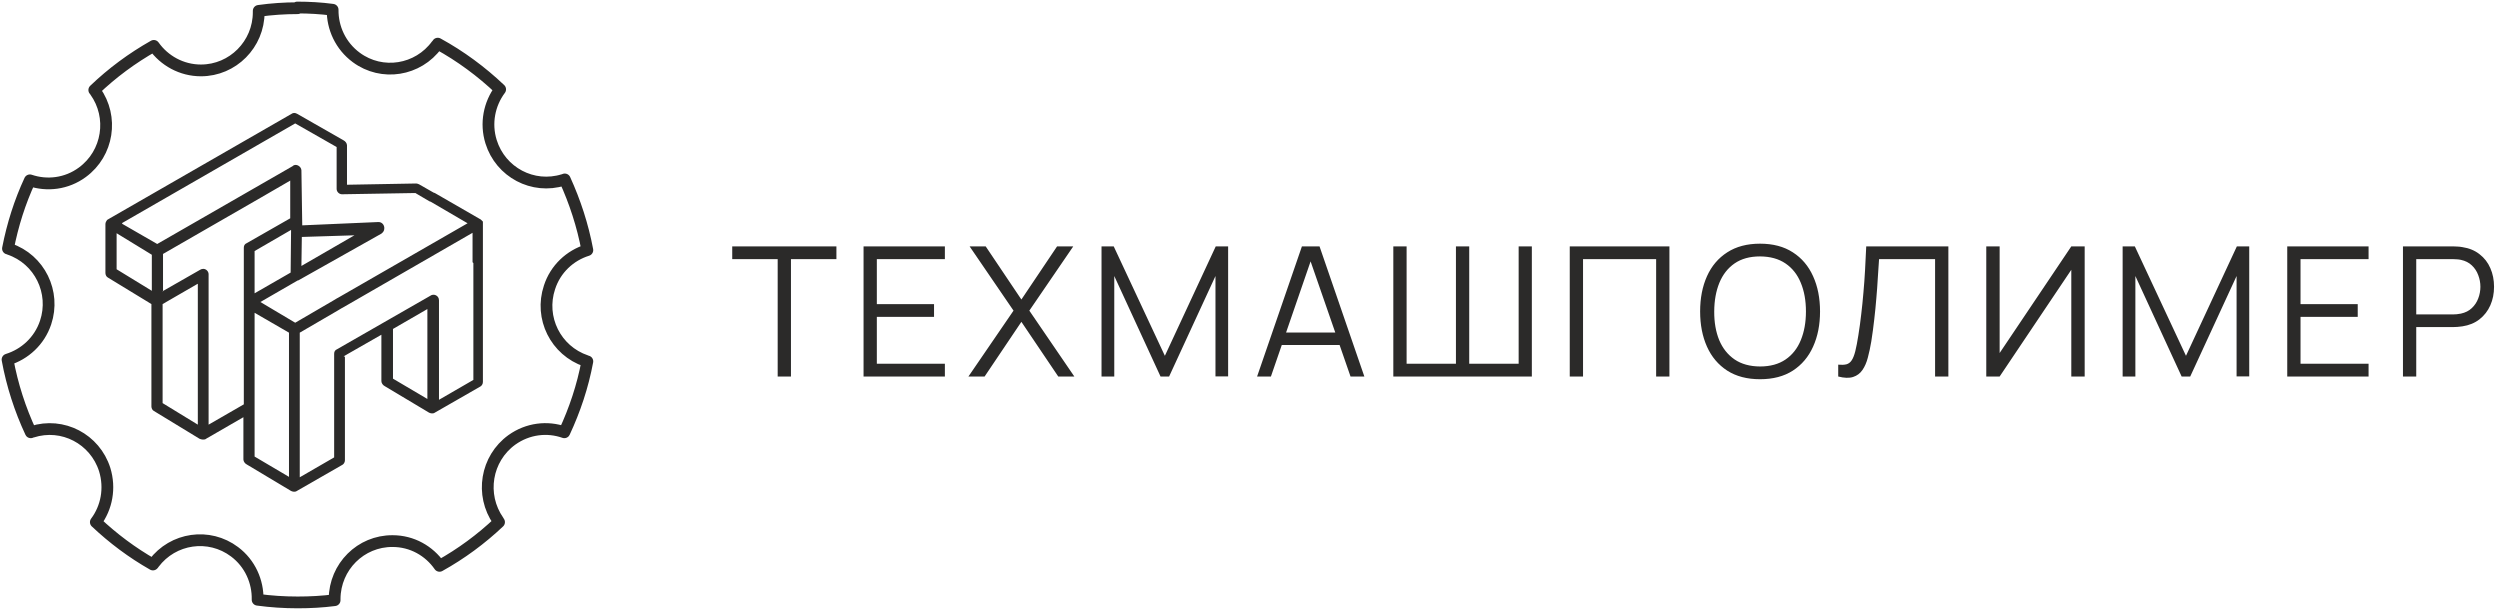 <?xml version="1.0" encoding="UTF-8"?> <svg xmlns="http://www.w3.org/2000/svg" width="332" height="81" viewBox="0 0 332 81" fill="none"> <path fill-rule="evenodd" clip-rule="evenodd" d="M39.471 1C41.058 1 42.615 1.089 44.173 1.296C44.144 3.695 45.231 6.093 47.318 7.633C50.727 10.15 55.517 9.38 58.015 5.945C58.045 5.886 58.074 5.856 58.133 5.797C61.16 7.455 63.922 9.498 66.421 11.867C64.981 13.792 64.451 16.368 65.216 18.825C66.479 22.882 70.77 25.162 74.826 23.889C74.885 23.859 74.944 23.859 75.002 23.829C76.354 26.791 77.383 29.929 78 33.216C75.708 33.926 73.768 35.703 72.974 38.161C71.623 42.217 73.797 46.57 77.824 47.932C77.882 47.962 77.941 47.962 78 47.991C77.383 51.308 76.325 54.446 74.944 57.407C72.68 56.608 70.094 56.904 67.978 58.414C64.54 60.901 63.746 65.698 66.186 69.192C66.215 69.251 66.244 69.281 66.274 69.34C63.893 71.591 61.248 73.545 58.368 75.144C56.987 73.16 54.724 71.857 52.137 71.857C47.905 71.828 44.467 75.262 44.437 79.526C44.437 79.585 44.437 79.645 44.437 79.704C42.821 79.911 41.205 80 39.529 80C37.737 80 35.944 79.882 34.21 79.645C34.269 77.246 33.211 74.818 31.153 73.278C27.774 70.732 22.983 71.413 20.426 74.818C20.397 74.877 20.368 74.907 20.309 74.966C17.546 73.397 15.019 71.502 12.726 69.34C14.166 67.416 14.666 64.84 13.902 62.352C12.609 58.296 8.318 56.045 4.262 57.348C4.203 57.378 4.145 57.378 4.086 57.407C2.675 54.387 1.617 51.13 1 47.755C3.292 47.044 5.232 45.297 6.055 42.839C7.407 38.812 5.261 34.43 1.235 33.068C1.176 33.038 1.118 33.038 1.059 33.009C1.676 29.84 2.646 26.791 3.968 23.948C6.231 24.718 8.847 24.422 10.934 22.882C14.372 20.365 15.107 15.539 12.638 12.104C12.609 12.045 12.579 12.015 12.521 11.956C14.901 9.676 17.546 7.722 20.426 6.093C21.808 8.047 24.1 9.35 26.686 9.35C30.918 9.35 34.357 5.886 34.357 1.622C34.357 1.563 34.357 1.503 34.357 1.444C36.061 1.207 37.766 1.089 39.529 1.089L39.471 1Z" stroke="#2B2A29" stroke-width="1.562" stroke-linecap="round" stroke-linejoin="round"></path> <path fill-rule="evenodd" clip-rule="evenodd" d="M45.806 47.37V61.127C45.806 61.402 45.641 61.677 45.366 61.787L39.423 65.199C39.203 65.364 38.872 65.309 38.652 65.199L32.764 61.677C32.544 61.567 32.324 61.292 32.324 61.017V55.404L27.372 58.265C27.262 58.375 27.096 58.375 26.931 58.375C26.766 58.375 26.656 58.32 26.491 58.265L20.438 54.578C20.218 54.468 20.108 54.193 20.108 53.973V40.381L14.33 36.86C14.11 36.749 14 36.474 14 36.254V29.761C14 29.541 14.11 29.376 14.22 29.211L14.495 29.046L38.707 15.124C38.927 14.959 39.203 14.959 39.478 15.124L45.641 18.646C45.861 18.756 46.081 19.031 46.081 19.306V24.534L55.27 24.368C55.38 24.368 55.546 24.423 55.656 24.479L57.582 25.579C57.637 25.579 57.692 25.634 57.747 25.634L63.855 29.156L64.13 29.431C64.13 29.431 64.13 29.431 64.13 29.486C64.13 29.486 64.13 29.486 64.13 29.541C64.13 29.541 64.13 29.541 64.13 29.596C64.13 29.596 64.13 29.596 64.13 29.651V34.769V48.415V50.727C64.13 51.002 63.965 51.277 63.69 51.387L57.747 54.798C57.527 54.964 57.196 54.909 56.976 54.798L51.088 51.277C50.868 51.167 50.648 50.892 50.648 50.616V44.453L45.641 47.315L45.806 47.37ZM33.81 54.138V60.631L38.377 63.328V44.178L33.81 41.537V54.138ZM21.594 38.675L26.601 35.814C26.711 35.759 26.821 35.704 26.986 35.704C27.372 35.704 27.702 36.034 27.702 36.419V56.394L32.379 53.698C32.379 49.021 32.379 37.575 32.379 32.898C32.379 32.623 32.489 32.402 32.764 32.292L38.542 28.991V23.983L34.745 26.184L21.649 33.723V38.73L21.594 38.675ZM21.594 53.533L26.271 56.394V37.685L26.161 37.74L21.594 40.381V53.533ZM38.597 36.144L38.652 30.752V30.532L33.81 33.338V38.951L38.597 36.199V36.144ZM47.126 31.247L40.083 31.467L40.028 35.319L47.071 31.247H47.126ZM15.486 35.759L20.163 38.62V33.833L15.486 30.972V35.759ZM16.201 29.706L20.878 32.402L38.872 22.057L38.927 22.002C39.258 21.782 39.698 21.947 39.918 22.277C39.973 22.387 40.028 22.497 40.028 22.608L40.138 29.926L50.263 29.486C50.648 29.486 50.978 29.761 51.033 30.201C51.033 30.256 51.033 30.256 51.033 30.311V30.366C51.033 30.642 50.868 30.862 50.648 31.027L39.698 37.19C39.643 37.245 39.588 37.245 39.533 37.245L34.58 40.106L39.203 42.858L44.21 39.941L44.76 39.611C44.815 39.611 44.815 39.556 44.87 39.556L62.094 29.651L57.196 26.79C57.141 26.79 57.086 26.735 57.031 26.735L55.16 25.634L45.421 25.799C45.035 25.799 44.705 25.469 44.705 25.084V19.526L39.203 16.389L16.256 29.596L16.201 29.706ZM62.754 34.824V30.917L45.476 40.877C45.421 40.877 45.421 40.932 45.366 40.932L44.815 41.262L39.808 44.178V63.383L44.375 60.742V46.985C44.375 46.709 44.485 46.489 44.76 46.379C48.887 44.013 53.014 41.647 57.141 39.281C57.582 38.951 58.297 39.226 58.297 39.886V42.417V53.093L62.864 50.451V34.934L62.754 34.824ZM56.756 42.307V41.042L52.189 43.683V50.286L56.756 52.983V42.362V42.307Z" fill="#2B2A29"></path> <path d="M103.276 50V34.412H97.24V32.72H111.076V34.412H105.04V50H103.276ZM114.68 50V32.72H125.48V34.412H116.444V40.388H124.04V42.08H116.444V48.308H125.48V50H114.68ZM128.608 50L134.596 41.252L128.764 32.72H130.9L135.64 39.776L140.38 32.72H142.528L136.696 41.252L142.672 50H140.536L135.64 42.74L130.756 50H128.608ZM146.283 50V32.72H147.903L154.695 47.252L161.451 32.72H163.095V49.988H161.415V36.656L155.259 50H154.119L147.975 36.656V50H146.283ZM166.942 50L172.894 32.72H175.234L181.186 50H179.35L173.698 33.704H174.394L168.778 50H166.942ZM169.594 45.812V44.156H178.522V45.812H169.594ZM185.033 50V32.72H186.797V48.308H193.349V32.72H195.113V48.308H201.677V32.72H203.429V50H185.033ZM208.463 50V32.72H221.699V50H219.935V34.412H210.227V50H208.463ZM233.733 50.36C232.013 50.36 230.561 49.98 229.377 49.22C228.193 48.452 227.297 47.392 226.689 46.04C226.081 44.688 225.777 43.128 225.777 41.36C225.777 39.592 226.081 38.032 226.689 36.68C227.297 35.328 228.193 34.272 229.377 33.512C230.561 32.744 232.013 32.36 233.733 32.36C235.461 32.36 236.913 32.744 238.089 33.512C239.273 34.272 240.169 35.328 240.777 36.68C241.393 38.032 241.701 39.592 241.701 41.36C241.701 43.128 241.393 44.688 240.777 46.04C240.169 47.392 239.273 48.452 238.089 49.22C236.913 49.98 235.461 50.36 233.733 50.36ZM233.733 48.668C235.085 48.668 236.213 48.36 237.117 47.744C238.021 47.128 238.697 46.272 239.145 45.176C239.601 44.072 239.829 42.8 239.829 41.36C239.829 39.92 239.601 38.652 239.145 37.556C238.697 36.46 238.021 35.604 237.117 34.988C236.213 34.372 235.085 34.06 233.733 34.052C232.381 34.052 231.257 34.36 230.361 34.976C229.465 35.592 228.789 36.452 228.333 37.556C227.885 38.652 227.657 39.92 227.649 41.36C227.641 42.8 227.861 44.068 228.309 45.164C228.765 46.252 229.445 47.108 230.349 47.732C231.253 48.348 232.381 48.66 233.733 48.668ZM244.115 50V48.428C244.555 48.468 244.919 48.452 245.207 48.38C245.495 48.3 245.727 48.124 245.903 47.852C246.087 47.58 246.247 47.176 246.383 46.64C246.519 46.096 246.655 45.388 246.791 44.516C246.943 43.572 247.071 42.632 247.175 41.696C247.287 40.76 247.383 39.812 247.463 38.852C247.551 37.884 247.623 36.892 247.679 35.876C247.735 34.86 247.787 33.808 247.835 32.72H258.743V50H256.979V34.412H249.539C249.483 35.236 249.427 36.08 249.371 36.944C249.323 37.808 249.259 38.692 249.179 39.596C249.107 40.5 249.015 41.432 248.903 42.392C248.799 43.344 248.667 44.328 248.507 45.344C248.379 46.112 248.227 46.824 248.051 47.48C247.883 48.136 247.643 48.688 247.331 49.136C247.027 49.584 246.615 49.892 246.095 50.06C245.583 50.228 244.923 50.208 244.115 50ZM276.845 50H275.069V35.828L265.553 50H263.777V32.72H265.553V46.88L275.069 32.72H276.845V50ZM281.886 50V32.72H283.506L290.298 47.252L297.054 32.72H298.698V49.988H297.018V36.656L290.862 50H289.722L283.578 36.656V50H281.886ZM303.746 50V32.72H314.546V34.412H305.51V40.388H313.106V42.08H305.51V48.308H314.546V50H303.746ZM319.113 50V32.72H325.785C325.953 32.72 326.141 32.728 326.349 32.744C326.565 32.752 326.781 32.776 326.997 32.816C327.901 32.952 328.665 33.268 329.289 33.764C329.921 34.252 330.397 34.868 330.717 35.612C331.045 36.356 331.209 37.18 331.209 38.084C331.209 38.98 331.045 39.8 330.717 40.544C330.389 41.288 329.909 41.908 329.277 42.404C328.653 42.892 327.893 43.204 326.997 43.34C326.781 43.372 326.565 43.396 326.349 43.412C326.141 43.428 325.953 43.436 325.785 43.436H320.877V50H319.113ZM320.877 41.756H325.737C325.881 41.756 326.049 41.748 326.241 41.732C326.433 41.716 326.621 41.688 326.805 41.648C327.397 41.52 327.881 41.276 328.257 40.916C328.641 40.556 328.925 40.128 329.109 39.632C329.301 39.136 329.397 38.62 329.397 38.084C329.397 37.548 329.301 37.032 329.109 36.536C328.925 36.032 328.641 35.6 328.257 35.24C327.881 34.88 327.397 34.636 326.805 34.508C326.621 34.468 326.433 34.444 326.241 34.436C326.049 34.42 325.881 34.412 325.737 34.412H320.877V41.756Z" fill="#2B2A29"></path> </svg> 